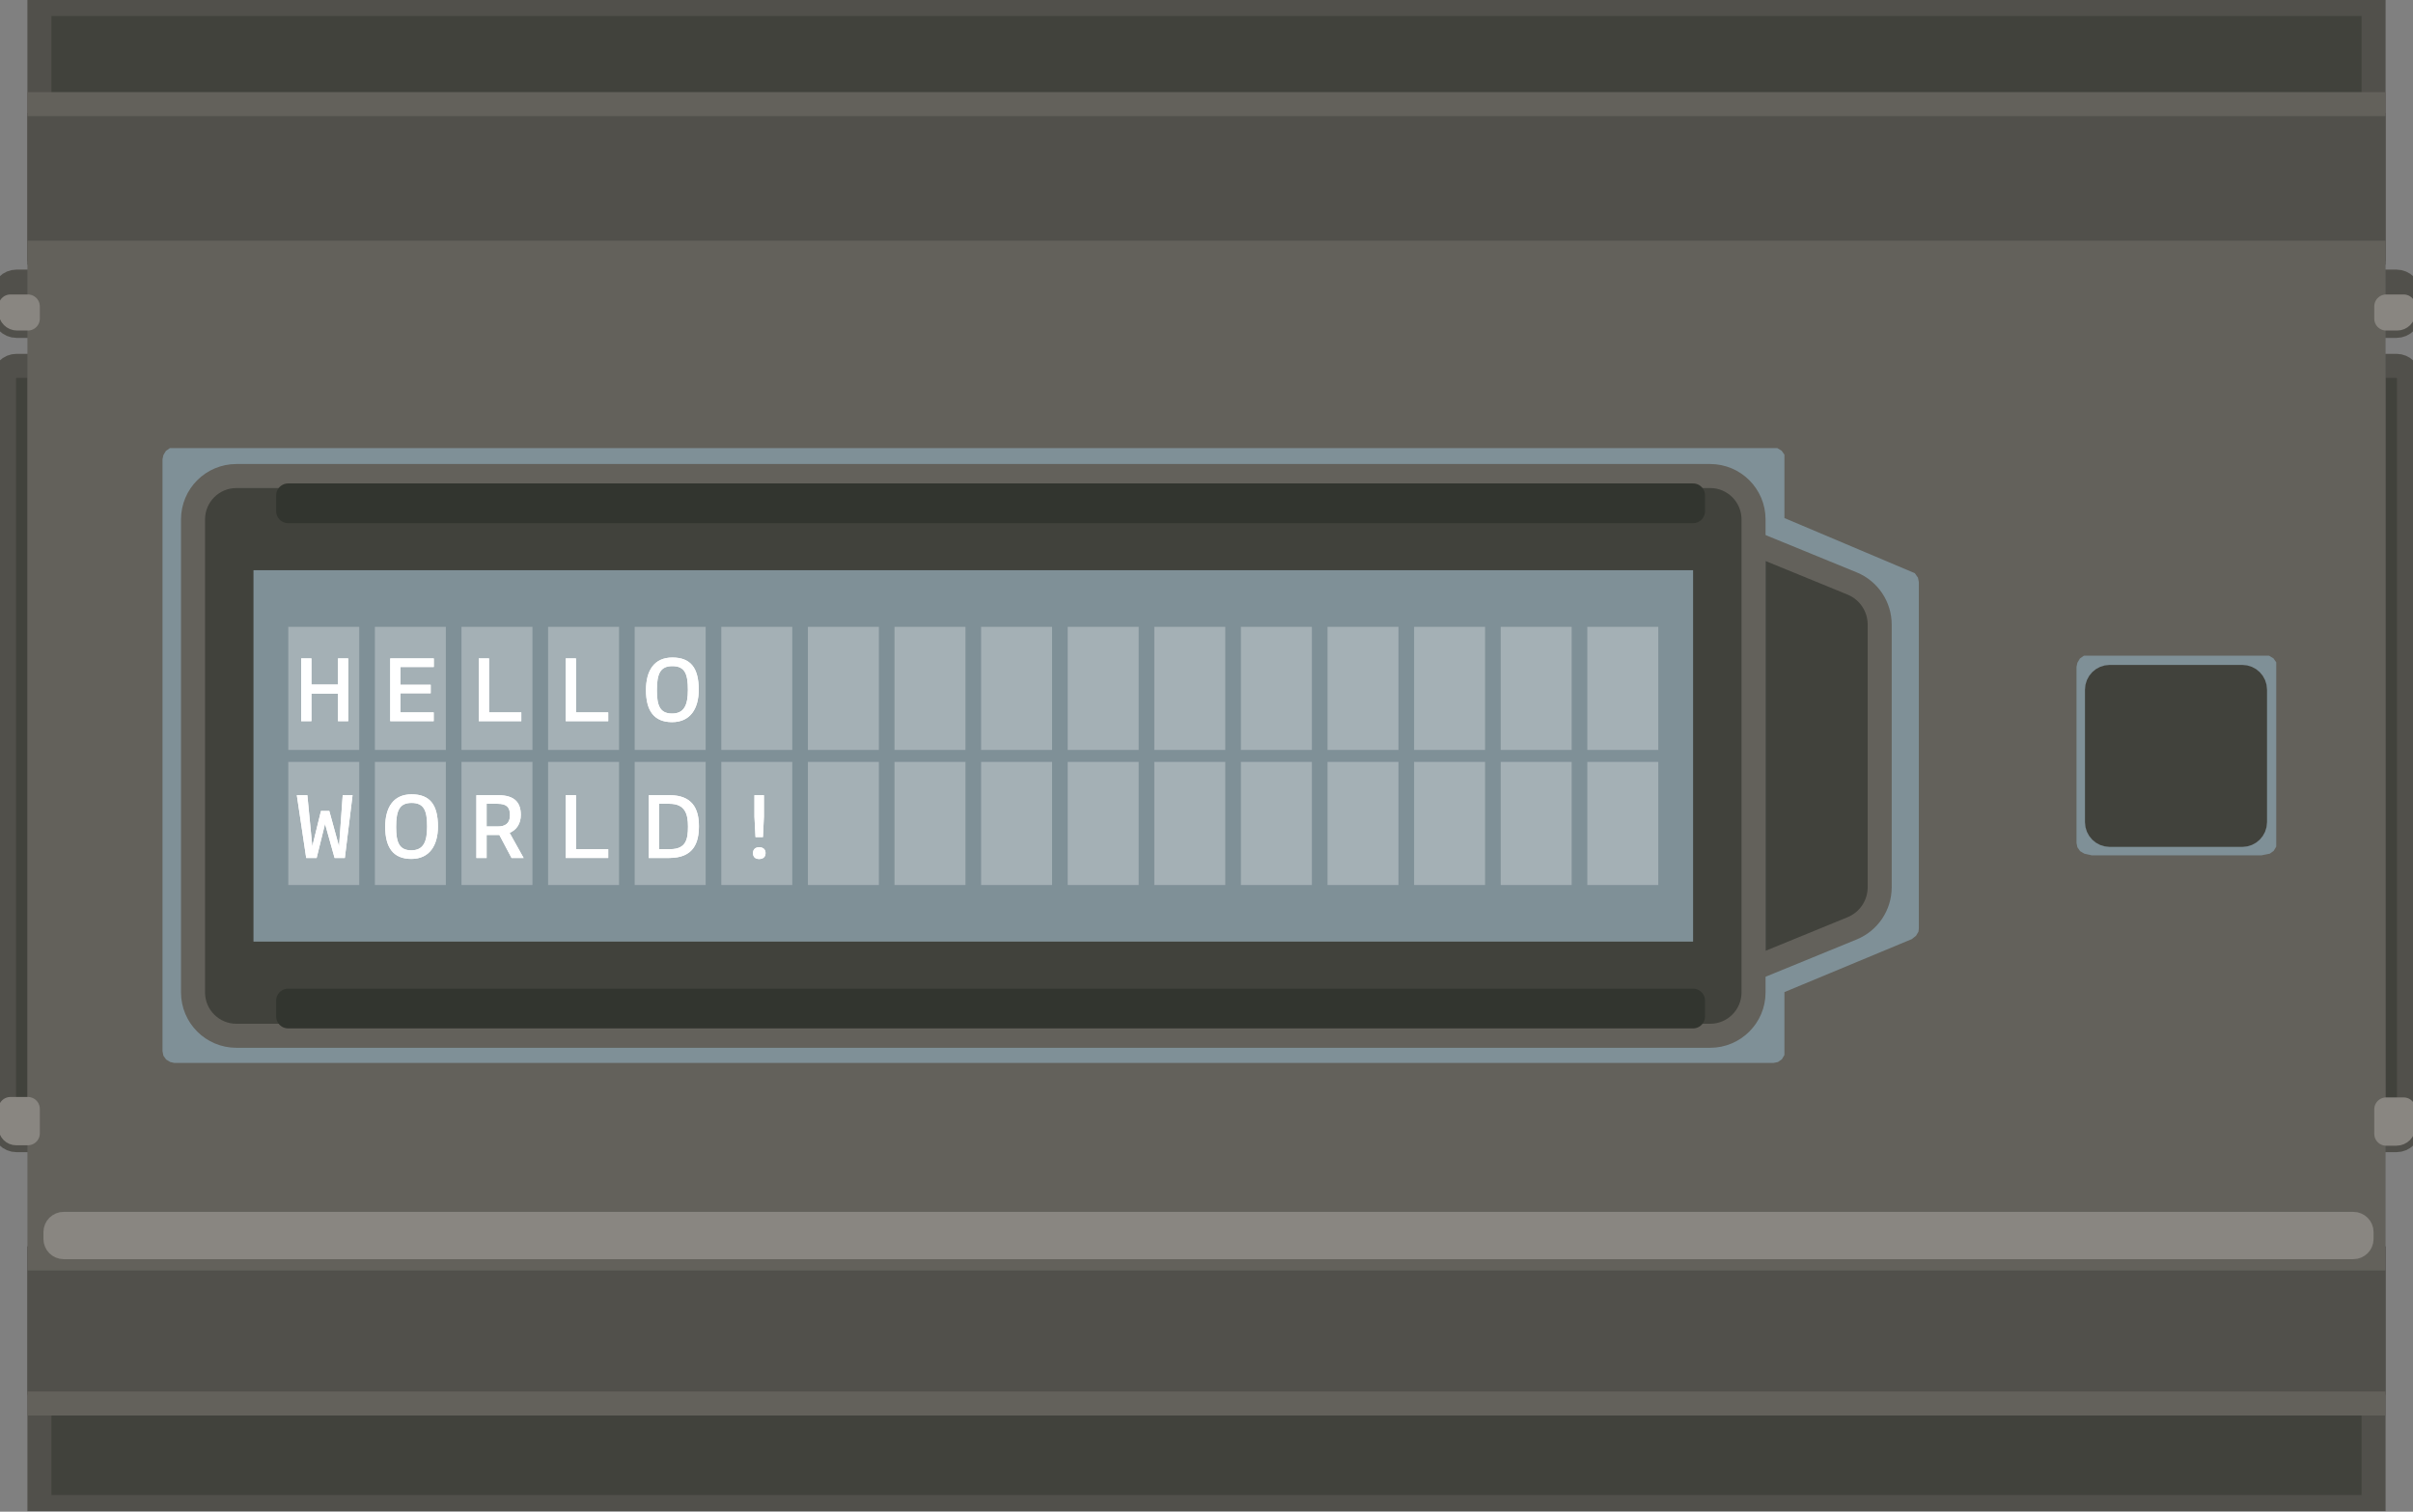 <svg width="300" height="188" viewBox="0 0 300 188" fill="none" xmlns="http://www.w3.org/2000/svg">
<rect x="0" y="0" width="300" height="188" fill="#808080" stroke="none"/>
<g clip-path="url(#clip0_1278_117)">
<path d="M297.949 40.527C298.805 40.527 299.5 39.833 299.5 38.977V36.574C299.5 35.718 298.805 35.023 297.949 35.023H295.097V0.5H4.903V35.023H2.051C1.194 35.023 0.5 35.718 0.5 36.574V38.977C0.5 39.833 1.194 40.527 2.051 40.527H4.903V45.499H2.051C1.194 45.499 0.5 46.193 0.5 47.049V140.244C0.5 141.1 1.194 141.795 2.051 141.795H4.903V187.425H295.097V141.795H297.949C298.805 141.795 299.5 141.1 299.5 140.244V47.049C299.5 46.193 298.805 45.499 297.949 45.499H295.097V40.527H297.949Z" fill="#7F9097"/>
<path d="M295.097 45.499H297.949C298.805 45.499 299.5 46.194 299.5 47.049V140.244C299.5 141.1 298.805 141.794 297.949 141.794H295.097V45.499Z" fill="#41423C" stroke="#51504B" stroke-width="2.988" stroke-miterlimit="10"/>
<path d="M295.097 35.023H297.949C298.805 35.023 299.5 35.718 299.5 36.574V38.976C299.5 39.832 298.805 40.527 297.949 40.527H295.097V35.023V35.023Z" fill="#51504B" stroke="#51504B" stroke-width="2.988" stroke-miterlimit="10"/>
<path d="M4.903 141.794H2.051C1.195 141.794 0.5 141.1 0.5 140.244L0.5 47.049C0.5 46.194 1.195 45.499 2.051 45.499H4.903L4.903 141.794Z" fill="#41423C" stroke="#51504B" stroke-width="2.988" stroke-miterlimit="10"/>
<path d="M4.903 40.527H2.051C1.195 40.527 0.5 39.832 0.5 38.976L0.5 36.574C0.5 35.718 1.195 35.023 2.051 35.023H4.903L4.903 40.527V40.527Z" fill="#51504B" stroke="#51504B" stroke-width="2.988" stroke-miterlimit="10"/>
<path d="M295.097 156.504H4.903V187.425H295.097V156.504Z" fill="#41423C" stroke="#51504B" stroke-width="2.988" stroke-miterlimit="10"/>
<path d="M295.097 0.5H4.903V31.421H295.097V0.5Z" fill="#41423C" stroke="#51504B" stroke-width="2.988" stroke-miterlimit="10"/>
<path d="M278.771 84.176H262.297C261.415 84.176 260.701 84.89 260.701 85.771V102.246C260.701 103.127 261.415 103.841 262.297 103.841H278.771C279.652 103.841 280.367 103.127 280.367 102.246V85.771C280.367 84.89 279.652 84.176 278.771 84.176Z" fill="#41423C" stroke="#41423C" stroke-width="2.965" stroke-linecap="round" stroke-linejoin="round"/>
<path d="M230.268 115.452L218.012 120.473V67.544L230.268 72.565C232.341 73.414 233.695 75.432 233.695 77.672V110.346C233.695 112.586 232.341 114.603 230.268 115.452V115.452Z" fill="#41423C" stroke="#63615B" stroke-width="2.988" stroke-linecap="round" stroke-linejoin="round"/>
<path d="M29.391 59.201H212.619C215.596 59.201 218.012 61.617 218.012 64.594V123.423C218.012 126.4 215.596 128.816 212.619 128.816H29.391C26.414 128.816 23.998 126.4 23.998 123.424V64.594C23.998 61.617 26.414 59.201 29.391 59.201Z" fill="#41423C" stroke="#63615B" stroke-width="2.988" stroke-linecap="round" stroke-linejoin="round"/>
<path d="M210.496 70.914H31.514V117.103H210.496V70.914Z" fill="#7F9097"/>
<path d="M210.496 61.605H35.82V63.578H210.496V61.605Z" fill="#32352F" stroke="#32352F" stroke-width="2.965" stroke-linecap="round" stroke-linejoin="round"/>
<path d="M210.496 124.439H35.82V126.413H210.496V124.439Z" fill="#32352F" stroke="#32352F" stroke-width="2.965" stroke-linecap="round" stroke-linejoin="round"/>
<path d="M44.664 94.752H35.843V110.063H44.664V94.752Z" fill="#A4B0B5"/>
<path d="M44.664 77.955H35.843V93.266H44.664V77.955Z" fill="#A4B0B5"/>
<path d="M55.431 94.752H46.609V110.063H55.431V94.752Z" fill="#A4B0B5"/>
<path d="M55.431 77.955H46.609V93.266H55.431V77.955Z" fill="#A4B0B5"/>
<path d="M66.198 94.752H57.376V110.063H66.198V94.752Z" fill="#A4B0B5"/>
<path d="M66.198 77.955H57.376V93.266H66.198V77.955Z" fill="#A4B0B5"/>
<path d="M76.965 94.752H68.143V110.063H76.965V94.752Z" fill="#A4B0B5"/>
<path d="M76.965 77.955H68.143V93.266H76.965V77.955Z" fill="#A4B0B5"/>
<path d="M87.732 94.752H78.91V110.063H87.732V94.752Z" fill="#A4B0B5"/>
<path d="M87.732 77.955H78.91V93.266H87.732V77.955Z" fill="#A4B0B5"/>
<path d="M98.499 94.752H89.677V110.063H98.499V94.752Z" fill="#A4B0B5"/>
<path d="M98.499 77.955H89.677V93.266H98.499V77.955Z" fill="#A4B0B5"/>
<path d="M109.266 94.752H100.444V110.063H109.266V94.752Z" fill="#A4B0B5"/>
<path d="M109.266 77.955H100.444V93.266H109.266V77.955Z" fill="#A4B0B5"/>
<path d="M120.032 94.752H111.211V110.063H120.032V94.752Z" fill="#A4B0B5"/>
<path d="M120.032 77.955H111.211V93.266H120.032V77.955Z" fill="#A4B0B5"/>
<path d="M130.799 94.752H121.978V110.063H130.799V94.752Z" fill="#A4B0B5"/>
<path d="M130.799 77.955H121.978V93.266H130.799V77.955Z" fill="#A4B0B5"/>
<path d="M141.566 94.752H132.745V110.063H141.566V94.752Z" fill="#A4B0B5"/>
<path d="M141.566 77.955H132.745V93.266H141.566V77.955Z" fill="#A4B0B5"/>
<path d="M152.333 94.752H143.511V110.063H152.333V94.752Z" fill="#A4B0B5"/>
<path d="M152.333 77.955H143.511V93.266H152.333V77.955Z" fill="#A4B0B5"/>
<path d="M163.1 94.752H154.278V110.063H163.1V94.752Z" fill="#A4B0B5"/>
<path d="M163.1 77.955H154.278V93.266H163.1V77.955Z" fill="#A4B0B5"/>
<path d="M173.867 94.752H165.045V110.063H173.867V94.752Z" fill="#A4B0B5"/>
<path d="M173.867 77.955H165.045V93.266H173.867V77.955Z" fill="#A4B0B5"/>
<path d="M184.634 94.752H175.812V110.063H184.634V94.752Z" fill="#A4B0B5"/>
<path d="M184.634 77.955H175.812V93.266H184.634V77.955Z" fill="#A4B0B5"/>
<path d="M195.4 94.752H186.579V110.063H195.4V94.752Z" fill="#A4B0B5"/>
<path d="M195.4 77.955H186.579V93.266H195.4V77.955Z" fill="#A4B0B5"/>
<path d="M206.167 94.752H197.346V110.063H206.167V94.752Z" fill="#A4B0B5"/>
<path d="M206.167 77.955H197.346V93.266H206.167V77.955Z" fill="#A4B0B5"/>
<path d="M295.097 156.504H4.903V171.965H295.097V156.504Z" fill="#51504B" stroke="#51504B" stroke-width="2.988" stroke-miterlimit="10"/>
<path d="M295.097 174.547H4.903" stroke="#63615B" stroke-width="2.988" stroke-miterlimit="10" stroke-linecap="square"/>
<path d="M4.903 30.992L295.097 30.992V15.531L4.903 15.531V30.992Z" fill="#51504B" stroke="#51504B" stroke-width="2.988" stroke-miterlimit="10"/>
<path d="M4.903 12.95H295.097" stroke="#63615B" stroke-width="2.988" stroke-miterlimit="10" stroke-linecap="square"/>
<path d="M220.645 54.132L221.545 54.332L222.546 54.933L223.246 55.933L223.447 56.934H223.346V63.438L238.256 69.742L238.356 69.642L239.157 70.243L239.857 71.243L240.058 72.244V115.573L239.958 116.373L239.357 117.374L238.356 118.175H238.256L223.346 124.379V130.883H223.447L223.246 131.784L222.646 132.784L221.645 133.485L220.645 133.685H21.512L20.611 133.485L19.61 132.884L18.91 131.884L18.71 130.883V56.934L18.91 56.033L19.511 55.033L20.511 54.332L21.512 54.132V54.232H220.545L220.645 54.132ZM295.097 31.421H4.903V156.504H295.097V31.421V31.421ZM284.59 104.97L284.39 105.871L283.789 106.871L282.789 107.572L281.788 107.772L281.688 107.872H259.473V107.772L258.572 107.572L257.572 106.971L256.871 105.971L256.671 104.97V82.755L256.871 81.855L257.472 80.854L258.472 80.153L259.473 79.953V80.053H281.688L281.788 79.953L282.688 80.153L283.689 80.754L284.39 81.754L284.59 82.755L284.49 82.855V105.07L284.59 104.97Z" fill="#63615B" stroke="#63615B" stroke-width="2.988" stroke-miterlimit="10"/>
<path d="M292.583 152.196H7.916C7.346 152.196 6.884 152.658 6.884 153.228V154.083C6.884 154.652 7.346 155.114 7.916 155.114H292.583C293.153 155.114 293.615 154.652 293.615 154.083V153.228C293.615 152.658 293.153 152.196 292.583 152.196Z" fill="#898681" stroke="#898681" stroke-width="2.965" stroke-linecap="round" stroke-linejoin="round"/>
<path d="M296.666 137.962H298.84V140.096C298.84 140.597 298.433 141.004 297.932 141.004H296.666V137.962Z" fill="#898681" stroke="#898681" stroke-width="2.965" stroke-linecap="round" stroke-linejoin="round"/>
<path d="M1.294 137.907H3.468V140.949H2.006C1.613 140.949 1.294 140.63 1.294 140.237V137.907H1.294Z" fill="#898681" stroke="#898681" stroke-width="2.965" stroke-linecap="round" stroke-linejoin="round"/>
<path d="M296.666 38.104H298.84V38.812C298.84 39.261 298.476 39.625 298.027 39.625H296.666V38.104Z" fill="#898681" stroke="#898681" stroke-width="2.965" stroke-linecap="round" stroke-linejoin="round"/>
<path d="M1.294 38.104H3.468V39.625H2.126C1.667 39.625 1.294 39.252 1.294 38.792V38.104H1.294Z" fill="#898681" stroke="#898681" stroke-width="2.965" stroke-linecap="round" stroke-linejoin="round"/>
<path d="M43.293 81.883V89.688H42.02V86.266H38.718V89.688H37.445V81.883H38.718V85.137H42.02V81.883H43.293Z" fill="white"/>
<path d="M53.932 81.883V82.952H49.789V85.161H53.547V86.218H49.789V88.596H53.92V89.688H48.516V81.883H53.932Z" fill="white"/>
<path d="M60.8 81.883V88.596H64.811V89.688H59.527V81.883H60.8Z" fill="white"/>
<path d="M71.607 81.883V88.596H75.618V89.688H70.335V81.883H71.607Z" fill="white"/>
<path d="M86.87 85.786C86.87 88.091 85.849 89.808 83.555 89.808C81.274 89.808 80.313 88.332 80.313 85.822C80.313 83.432 81.31 81.775 83.591 81.775C85.861 81.775 86.87 83.06 86.87 85.786ZM85.525 85.786C85.525 83.792 85.14 82.844 83.591 82.844C82.09 82.844 81.67 83.781 81.67 85.822C81.67 87.683 82.006 88.74 83.555 88.74C85.08 88.74 85.525 87.659 85.525 85.786Z" fill="white"/>
<path d="M42.152 105.271L42.608 98.894H43.833L42.873 106.7H41.599L40.411 102.461L39.366 106.7H38.069L36.904 98.894H38.213L38.826 105.259L39.907 100.852H40.939L42.152 105.271H42.152Z" fill="white"/>
<path d="M54.448 102.797C54.448 105.102 53.427 106.82 51.134 106.82C48.852 106.82 47.892 105.343 47.892 102.833C47.892 100.444 48.888 98.786 51.17 98.786C53.439 98.786 54.448 100.071 54.448 102.797ZM53.103 102.797C53.103 100.804 52.719 99.855 51.17 99.855C49.669 99.855 49.249 100.792 49.249 102.833C49.249 104.694 49.585 105.751 51.134 105.751C52.659 105.751 53.103 104.67 53.103 102.797Z" fill="white"/>
<path d="M59.227 98.894H61.941C63.982 98.894 64.751 99.807 64.751 101.344C64.751 102.425 64.234 103.205 63.358 103.578L65.099 106.7H63.598L62.085 103.842H60.5V106.7H59.227V98.894H59.227ZM63.406 101.38C63.406 100.371 62.974 99.963 61.857 99.963H60.5V102.785H61.905C62.758 102.785 63.406 102.449 63.406 101.38H63.406Z" fill="white"/>
<path d="M71.607 98.894V105.607H75.618V106.7H70.335V98.894H71.607Z" fill="white"/>
<path d="M80.661 98.894H83.255C86.053 98.894 86.894 100.564 86.894 102.737C86.894 104.766 86.269 106.7 83.207 106.7H80.661V98.894ZM81.934 99.963V105.607H83.315C85.296 105.607 85.537 104.37 85.537 102.797C85.537 101.236 85.176 99.963 83.231 99.963H81.934V99.963Z" fill="white"/>
<path d="M94.386 105.367C94.831 105.367 95.179 105.595 95.179 106.087C95.179 106.568 94.879 106.832 94.386 106.832C93.882 106.832 93.618 106.568 93.618 106.087C93.618 105.631 93.918 105.367 94.386 105.367ZM94.975 98.894V101.572L94.855 104.106H93.93L93.798 101.56V98.894H94.975Z" fill="white"/>
<path d="M43.293 81.883V89.688H42.02V86.266H38.718V89.688H37.445V81.883H38.718V85.137H42.02V81.883H43.293Z" fill="white"/>
<path d="M53.932 81.883V82.952H49.789V85.161H53.547V86.218H49.789V88.596H53.92V89.688H48.516V81.883H53.932Z" fill="white"/>
<path d="M60.8 81.883V88.596H64.811V89.688H59.527V81.883H60.8Z" fill="white"/>
<path d="M71.607 81.883V88.596H75.618V89.688H70.335V81.883H71.607Z" fill="white"/>
<path d="M86.87 85.786C86.87 88.091 85.849 89.808 83.555 89.808C81.274 89.808 80.313 88.332 80.313 85.822C80.313 83.432 81.31 81.775 83.591 81.775C85.861 81.775 86.87 83.06 86.87 85.786ZM85.525 85.786C85.525 83.792 85.14 82.844 83.591 82.844C82.09 82.844 81.67 83.781 81.67 85.822C81.67 87.683 82.006 88.74 83.555 88.74C85.08 88.74 85.525 87.659 85.525 85.786Z" fill="white"/>
<path d="M42.152 105.271L42.608 98.894H43.833L42.873 106.7H41.599L40.411 102.461L39.366 106.7H38.069L36.904 98.894H38.213L38.826 105.259L39.907 100.852H40.939L42.152 105.271H42.152Z" fill="white"/>
<path d="M54.448 102.797C54.448 105.102 53.427 106.82 51.134 106.82C48.852 106.82 47.892 105.343 47.892 102.833C47.892 100.444 48.888 98.786 51.17 98.786C53.439 98.786 54.448 100.071 54.448 102.797ZM53.103 102.797C53.103 100.804 52.719 99.855 51.17 99.855C49.669 99.855 49.249 100.792 49.249 102.833C49.249 104.694 49.585 105.751 51.134 105.751C52.659 105.751 53.103 104.67 53.103 102.797Z" fill="white"/>
<path d="M59.227 98.894H61.941C63.982 98.894 64.751 99.807 64.751 101.344C64.751 102.425 64.234 103.205 63.358 103.578L65.099 106.7H63.598L62.085 103.842H60.5V106.7H59.227V98.894H59.227ZM63.406 101.38C63.406 100.371 62.974 99.963 61.857 99.963H60.5V102.785H61.905C62.758 102.785 63.406 102.449 63.406 101.38H63.406Z" fill="white"/>
<path d="M71.607 98.894V105.607H75.618V106.7H70.335V98.894H71.607Z" fill="white"/>
<path d="M80.661 98.894H83.255C86.053 98.894 86.894 100.564 86.894 102.737C86.894 104.766 86.269 106.7 83.207 106.7H80.661V98.894ZM81.934 99.963V105.607H83.315C85.296 105.607 85.537 104.37 85.537 102.797C85.537 101.236 85.176 99.963 83.231 99.963H81.934V99.963Z" fill="white"/>
<path d="M94.386 105.367C94.831 105.367 95.179 105.595 95.179 106.087C95.179 106.568 94.879 106.832 94.386 106.832C93.882 106.832 93.618 106.568 93.618 106.087C93.618 105.631 93.918 105.367 94.386 105.367ZM94.975 98.894V101.572L94.855 104.106H93.93L93.798 101.56V98.894H94.975Z" fill="white"/>
</g>
<defs>
<clipPath id="clip0_1278_117">
<rect width="300" height="187.925" fill="white"/>
</clipPath>
</defs>
</svg>
